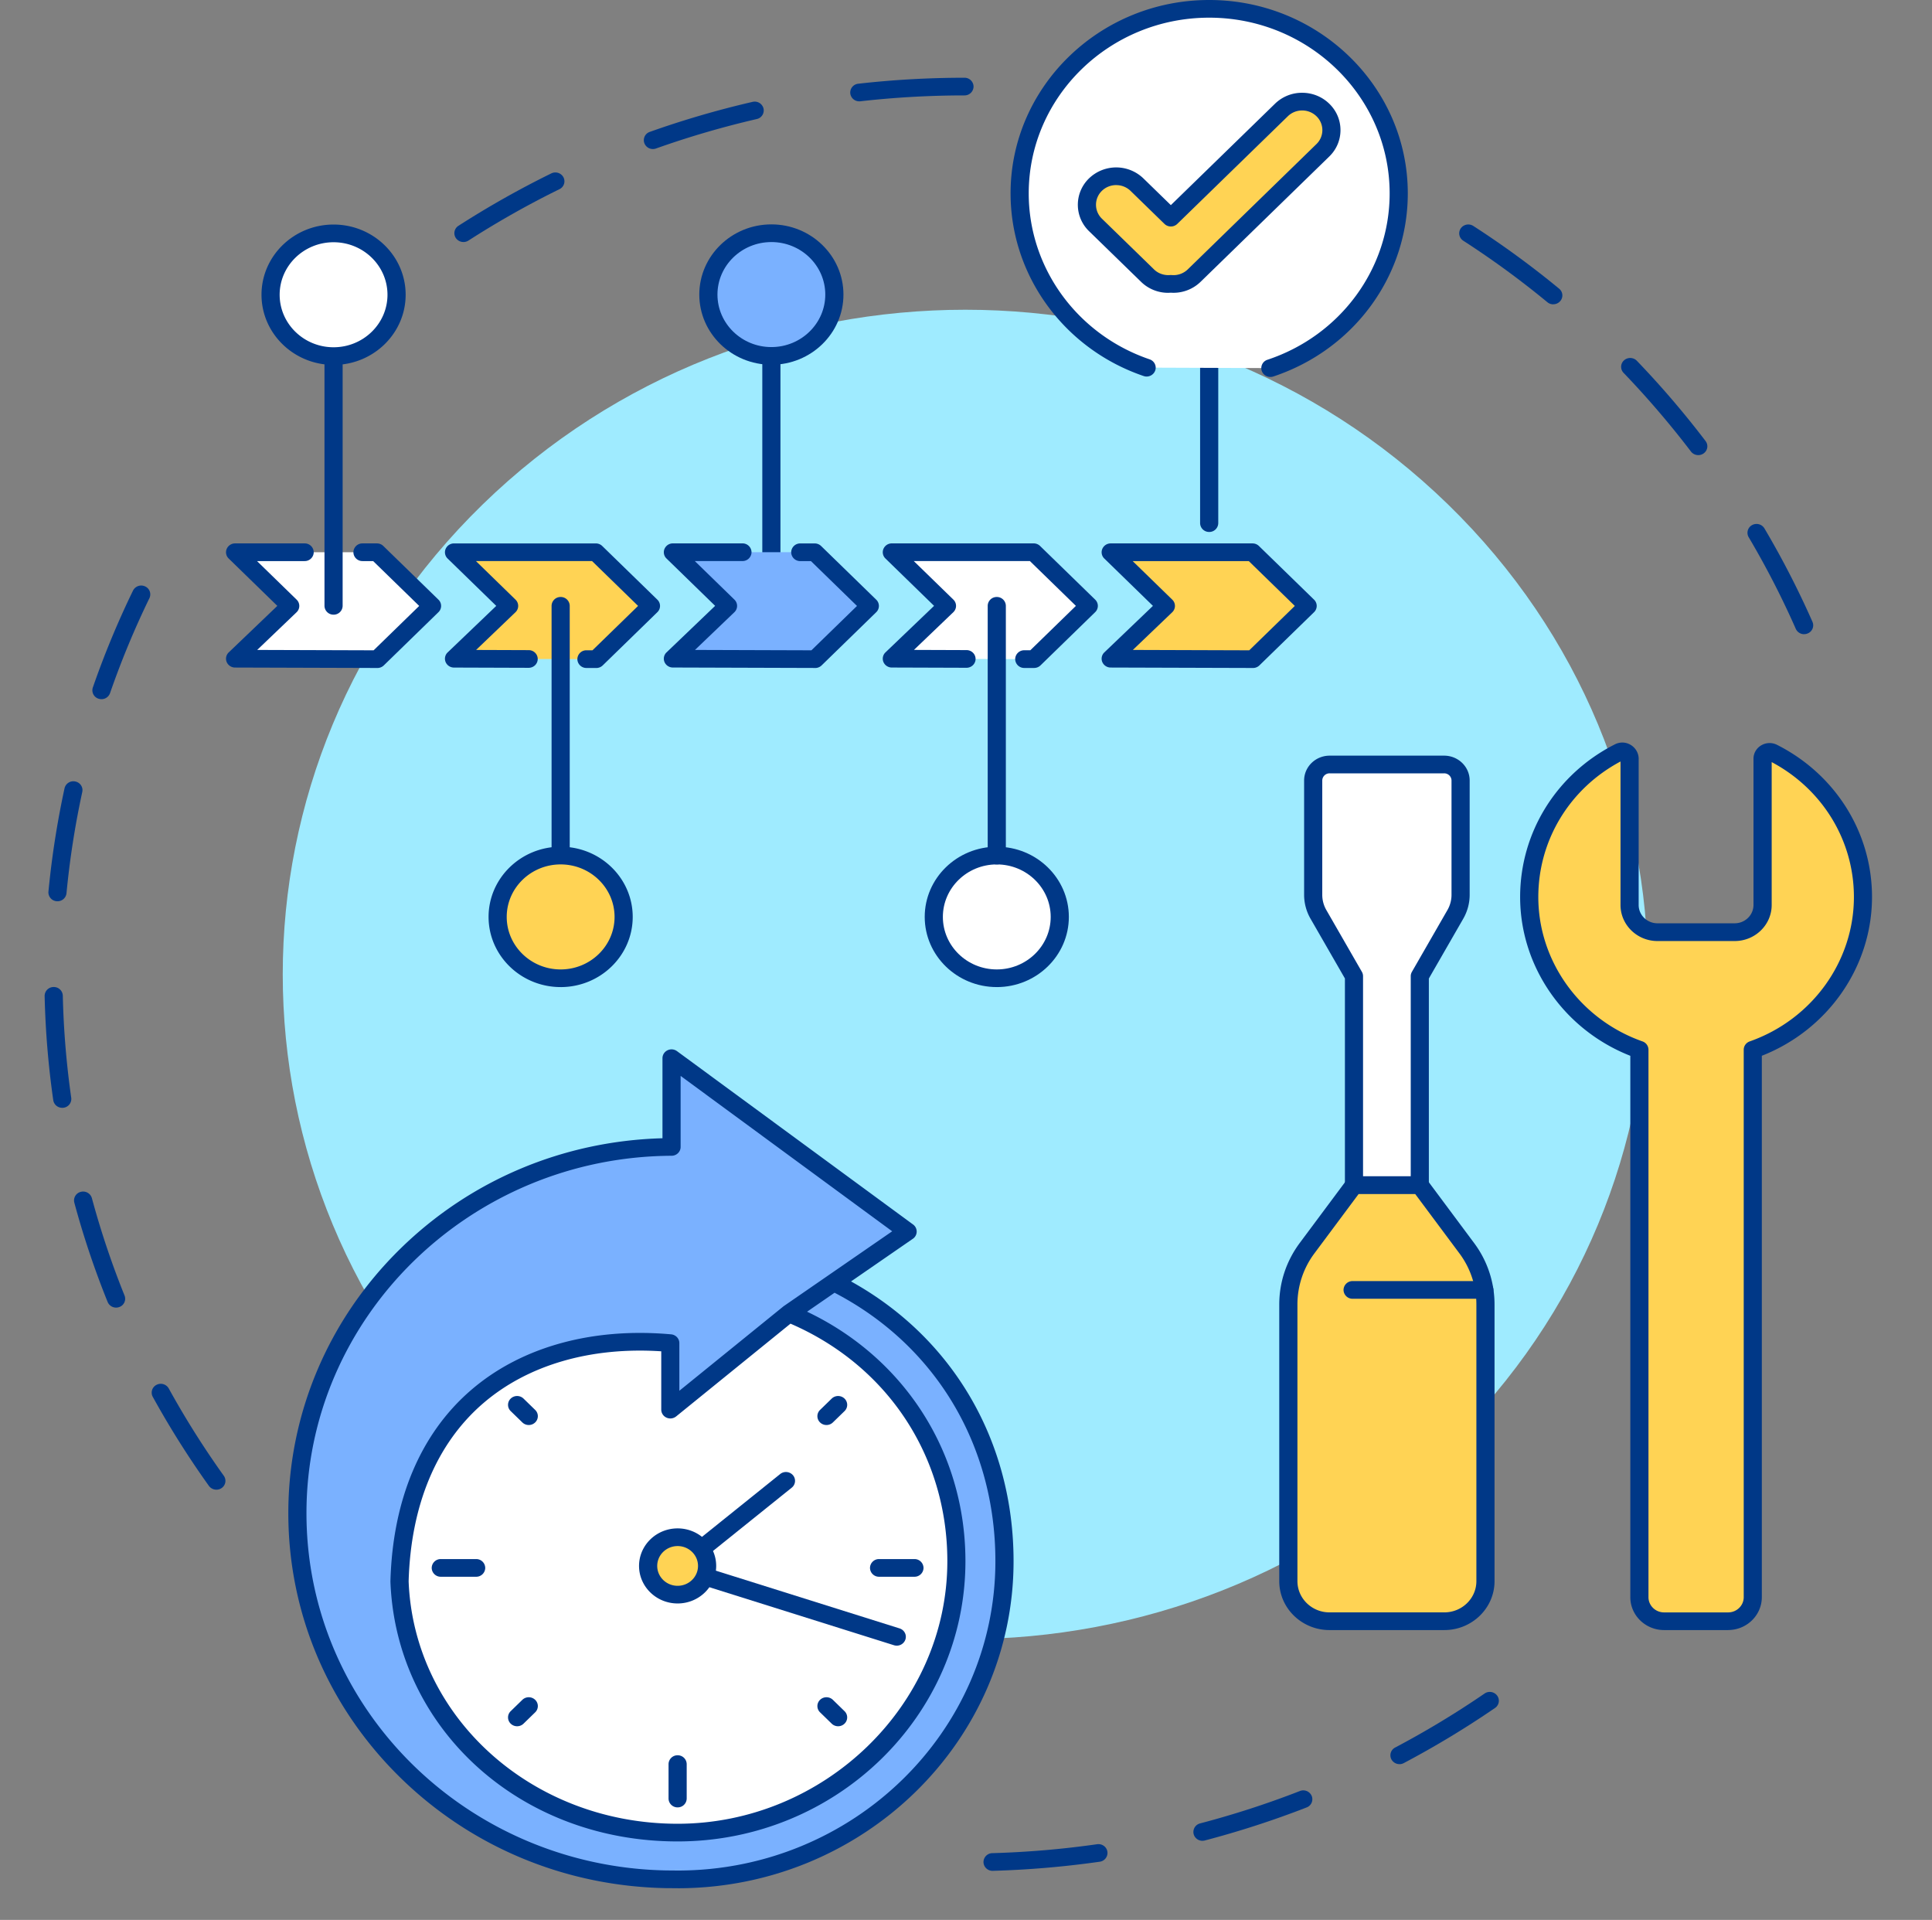 <svg width="155" height="154" fill="none" xmlns="http://www.w3.org/2000/svg"><rect width="100%" height="100%" fill="#808080" stroke="none"/><path d="M37.182 19.413a.736.736 0 0 1-.609-.318.698.698 0 0 1 .206-.982 74.616 74.616 0 0 1 7.45-4.204.738.738 0 0 1 .977.314.7.7 0 0 1-.323.952 72.838 72.838 0 0 0-7.301 4.122.747.747 0 0 1-.402.117l.002-.001Zm15.199-7.459a.726.726 0 0 1-.684-.465.703.703 0 0 1 .434-.91 75.064 75.064 0 0 1 8.247-2.408.729.729 0 0 1 .876.525.708.708 0 0 1-.54.853 73.883 73.883 0 0 0-8.084 2.362.73.73 0 0 1-.25.043Zm16.558-3.826a.72.72 0 0 1-.722-.627.713.713 0 0 1 .64-.785c2.816-.32 5.682-.48 8.52-.48a.72.72 0 0 1 .729.708.72.72 0 0 1-.728.709c-2.784 0-5.592.159-8.352.471a.663.663 0 0 1-.085.006l-.002-.002ZM17.36 119.49a.74.74 0 0 1-.6-.303 72.2 72.2 0 0 1-4.504-7.144.698.698 0 0 1 .298-.959.736.736 0 0 1 .985.289 70.777 70.777 0 0 0 4.417 7.004.7.7 0 0 1-.181.988.74.74 0 0 1-.415.127v-.002Zm-8.045-14.604a.73.73 0 0 1-.678-.449 69.6 69.6 0 0 1-2.674-7.969.707.707 0 0 1 .519-.866.73.73 0 0 1 .89.505 68.974 68.974 0 0 0 2.62 7.81.703.703 0 0 1-.412.92.74.74 0 0 1-.267.049h.002ZM4.993 88.86a.722.722 0 0 1-.72-.611 70.134 70.134 0 0 1-.692-8.355.716.716 0 0 1 .713-.723h.017a.72.72 0 0 1 .728.694c.062 2.736.29 5.49.676 8.19a.713.713 0 0 1-.62.8c-.035.003-.067.007-.102.007v-.002Zm-.38-16.566c-.023 0-.046 0-.067-.004a.716.716 0 0 1-.66-.772c.026-.253.05-.507.078-.76a71.051 71.051 0 0 1 1.214-7.527.725.725 0 0 1 .862-.546c.394.08.645.458.561.84a69.334 69.334 0 0 0-1.266 8.124.72.72 0 0 1-.724.643l.002.002Zm3.525-16.213a.722.722 0 0 1-.233-.037.705.705 0 0 1-.457-.898c.915-2.64 2-5.257 3.223-7.772a.737.737 0 0 1 .97-.337.701.701 0 0 1 .346.945 69.434 69.434 0 0 0-3.16 7.619.727.727 0 0 1-.69.482v-.002ZM79.631 150.064a.721.721 0 0 1-.728-.688.719.719 0 0 1 .707-.73 74.358 74.358 0 0 0 8.408-.716c.4-.056.768.211.826.598a.713.713 0 0 1-.615.805 76.15 76.15 0 0 1-8.577.731h-.02Zm16.84-2.409a.727.727 0 0 1-.704-.525.709.709 0 0 1 .515-.87 73.452 73.452 0 0 0 8.006-2.598.735.735 0 0 1 .947.395.703.703 0 0 1-.405.922 75.723 75.723 0 0 1-8.168 2.65.73.73 0 0 1-.19.024l-.002.002Zm15.806-6.149a.734.734 0 0 1-.641-.37.7.7 0 0 1 .294-.962 73.112 73.112 0 0 0 7.173-4.331.738.738 0 0 1 1.014.172.696.696 0 0 1-.177.987 74.654 74.654 0 0 1-7.317 4.42.736.736 0 0 1-.346.086v-.002ZM144.742 50.87a.73.73 0 0 1-.671-.431 69.732 69.732 0 0 0-3.778-7.348.7.7 0 0 1 .267-.969.74.74 0 0 1 .995.26 71.42 71.42 0 0 1 3.855 7.496.7.7 0 0 1-.382.931.738.738 0 0 1-.286.058v.002Zm-8.493-14.364a.737.737 0 0 1-.586-.286 73.76 73.76 0 0 0-5.407-6.312.696.696 0 0 1 .034-1.002.743.743 0 0 1 1.03.033 73.528 73.528 0 0 1 5.513 6.438c.24.314.173.759-.152.99a.742.742 0 0 1-.434.14h.002ZM124.614 24.41a.731.731 0 0 1-.471-.169 71.934 71.934 0 0 0-6.748-4.933.7.7 0 0 1-.205-.984.742.742 0 0 1 1.01-.2 73.458 73.458 0 0 1 6.887 5.033.694.694 0 0 1 .084.998.733.733 0 0 1-.557.251v.004Z" fill="#003887"/><path d="M116.172 115.863c21.387-20.821 21.387-54.58 0-75.401-21.387-20.822-56.061-20.822-77.448 0-21.387 20.821-21.387 54.58 0 75.401 21.387 20.822 56.061 20.822 77.448 0Z" fill="#9FEBFF"/><path d="M29.08 44.295h1.158l4.422 4.307-4.385 4.27-11.415-.035 4.424-4.235-4.424-4.307H29.08Z" fill="#fff"/><path d="M30.275 53.58h-.002l-11.414-.035a.728.728 0 0 1-.672-.441.696.696 0 0 1 .163-.773l3.9-3.732-3.904-3.8a.695.695 0 0 1-.157-.773.728.728 0 0 1 .672-.438h5.58a.72.72 0 0 1 .728.71.72.72 0 0 1-.728.708H20.62l3.179 3.095a.699.699 0 0 1-.004 1.008l-3.16 3.024 9.34.03 3.657-3.56-3.694-3.597h-.857a.72.72 0 0 1-.728-.709.72.72 0 0 1 .728-.709h1.159c.194 0 .378.075.514.208l4.422 4.305a.696.696 0 0 1 0 1.003l-4.385 4.27a.74.74 0 0 1-.515.207Z" fill="#003887"/><path d="m42.411 52.857-5.987-.02 4.422-4.235-4.422-4.307H47.8l4.422 4.307-4.385 4.27-.788-.002-4.639-.013Z" fill="#FFD354"/><path d="M47.838 53.58h-.79a.721.721 0 0 1-.727-.71.72.72 0 0 1 .727-.709h.487l3.657-3.56-3.694-3.597h-9.316L41.36 48.1a.699.699 0 0 1-.004 1.008l-3.16 3.026 4.218.015c.402 0 .728.32.726.71 0 .392-.326.708-.728.708h-.002l-5.987-.02a.728.728 0 0 1-.672-.442.696.696 0 0 1 .163-.773l3.9-3.732-3.904-3.8a.695.695 0 0 1-.157-.773.728.728 0 0 1 .672-.438h11.377c.195 0 .379.075.515.208l4.422 4.305a.696.696 0 0 1 0 1.003l-4.385 4.27a.74.74 0 0 1-.515.207h-.002ZM26.761 49.304a.72.72 0 0 1-.728-.71V28.562a.72.72 0 0 1 .728-.708.72.72 0 0 1 .728.708v20.034a.72.72 0 0 1-.728.709Z" fill="#003887"/><path d="M26.762 28.561c2.79 0 5.053-2.203 5.053-4.92s-2.262-4.92-5.053-4.92c-2.792 0-5.055 2.203-5.055 4.92 0 2.718 2.263 4.92 5.055 4.92Z" fill="#fff"/><path d="M26.762 29.27c-3.19 0-5.782-2.524-5.782-5.629 0-3.104 2.593-5.63 5.782-5.63 3.188 0 5.782 2.526 5.782 5.63 0 3.105-2.594 5.63-5.782 5.63Zm0-9.839c-2.386 0-4.326 1.89-4.326 4.212 0 2.323 1.94 4.212 4.326 4.212 2.385 0 4.325-1.89 4.325-4.212 0-2.323-1.94-4.212-4.325-4.212ZM44.98 69.337a.72.72 0 0 1-.728-.709V48.595a.72.72 0 0 1 .727-.709.72.72 0 0 1 .729.709v20.033a.72.72 0 0 1-.728.71Z" fill="#003887"/><path d="M48.554 77.026a4.829 4.829 0 0 0 0-6.958c-1.974-1.922-5.174-1.922-7.148 0a4.83 4.83 0 0 0 0 6.958c1.974 1.922 5.174 1.922 7.148 0Z" fill="#FFD354"/><path d="M44.98 79.176c-3.19 0-5.783-2.524-5.783-5.629 0-3.104 2.593-5.63 5.782-5.63 3.19 0 5.782 2.526 5.782 5.63 0 3.105-2.593 5.63-5.782 5.63Zm0-9.839c-2.386 0-4.327 1.89-4.327 4.212 0 2.323 1.94 4.212 4.326 4.212 2.386 0 4.326-1.89 4.326-4.212 0-2.323-1.94-4.212-4.326-4.212ZM61.886 49.29a.72.72 0 0 1-.728-.708V28.548a.72.72 0 0 1 .728-.708.72.72 0 0 1 .728.708v20.034a.72.72 0 0 1-.728.709Z" fill="#003887"/><path d="M66.77 24.745c.641-2.645-1.041-5.295-3.758-5.92-2.716-.623-5.438 1.015-6.08 3.66-.64 2.644 1.042 5.294 3.758 5.919 2.717.624 5.439-1.014 6.08-3.659Z" fill="#7AB1FF"/><path d="M61.886 29.257c-3.19 0-5.783-2.524-5.783-5.629 0-3.105 2.594-5.63 5.783-5.63 3.188 0 5.782 2.525 5.782 5.63s-2.594 5.63-5.782 5.63Zm0-9.84c-2.386 0-4.326 1.888-4.326 4.211 0 2.323 1.94 4.212 4.326 4.212 2.385 0 4.325-1.89 4.325-4.212 0-2.323-1.94-4.212-4.325-4.212Z" fill="#003887"/><path d="M81.904 78.094c2.579-1.04 3.803-3.918 2.735-6.429-1.068-2.51-4.024-3.703-6.603-2.663-2.579 1.04-3.803 3.918-2.735 6.429 1.068 2.51 4.024 3.703 6.603 2.663Z" fill="#fff"/><path d="M79.97 79.176c-3.19 0-5.782-2.524-5.782-5.629 0-3.104 2.593-5.63 5.781-5.63 3.19 0 5.782 2.526 5.782 5.63 0 3.105-2.593 5.63-5.782 5.63Zm0-9.839c-2.386 0-4.326 1.89-4.326 4.212 0 2.323 1.94 4.212 4.325 4.212 2.386 0 4.326-1.89 4.326-4.212 0-2.323-1.94-4.212-4.326-4.212Z" fill="#003887"/><path d="m100.524 52.872-11.415-.035 4.424-4.235-4.424-4.307h11.378l4.422 4.307-4.385 4.27Z" fill="#FFD354"/><path d="M100.523 53.58h-.001l-11.415-.035a.728.728 0 0 1-.672-.441.696.696 0 0 1 .163-.773l3.9-3.732-3.904-3.8a.695.695 0 0 1-.157-.773.728.728 0 0 1 .672-.438h11.378c.194 0 .378.075.515.208l4.422 4.305a.703.703 0 0 1 .213.501.703.703 0 0 1-.213.502l-4.386 4.27a.738.738 0 0 1-.515.207Zm-9.639-1.447 9.34.03 3.657-3.56-3.694-3.597h-9.316l3.179 3.095a.698.698 0 0 1-.004 1.008l-3.16 3.024h-.002ZM97.01 42.67a.72.72 0 0 1-.728-.709v-13.4a.72.72 0 0 1 .728-.708.72.72 0 0 1 .728.708v13.4a.72.72 0 0 1-.728.71Z" fill="#003887"/><path d="M91.99 29.491c-5.931-2.018-10.186-7.514-10.186-13.98C81.804 7.335 88.61.707 97.01.707c8.398 0 15.206 6.628 15.206 14.804 0 6.503-4.307 12.027-10.296 14.015l-9.93-.037v.002Z" fill="#fff"/><path d="M101.92 30.237a.728.728 0 0 1-.69-.48.703.703 0 0 1 .455-.9c5.863-1.947 9.803-7.309 9.803-13.344 0-7.772-6.495-14.095-14.478-14.095-7.984 0-14.478 6.323-14.478 14.095 0 5.987 3.897 11.335 9.699 13.31.38.13.58.533.447.904a.733.733 0 0 1-.928.435c-6.385-2.173-10.674-8.06-10.674-14.649C81.076 6.96 88.223 0 97.01 0c8.786 0 15.934 6.959 15.934 15.513 0 6.643-4.336 12.544-10.788 14.687a.737.737 0 0 1-.234.037h-.002Z" fill="#003887"/><path d="M64.204 44.294h1.159l4.422 4.305-4.386 4.27-11.414-.036 4.424-4.234-4.424-4.305h10.219Z" fill="#7AB1FF"/><path d="M65.4 53.579h-.003l-11.414-.036a.728.728 0 0 1-.672-.44.696.696 0 0 1 .163-.773l3.9-3.733-3.904-3.8a.695.695 0 0 1-.157-.773.728.728 0 0 1 .672-.438h5.58a.72.72 0 0 1 .728.71.72.72 0 0 1-.728.708h-3.822l3.179 3.095a.698.698 0 0 1-.004 1.008l-3.16 3.026 9.34.03 3.657-3.559-3.694-3.596h-.857a.72.72 0 0 1-.728-.709.72.72 0 0 1 .728-.709h1.159c.194 0 .378.075.514.208l4.422 4.305a.701.701 0 0 1 .213.501.701.701 0 0 1-.213.502l-4.385 4.27a.74.74 0 0 1-.515.207v-.004Z" fill="#003887"/><path d="m77.536 52.853-5.988-.02 4.422-4.234-4.422-4.305h11.378l4.422 4.305-4.385 4.27h-.788l-4.64-.016Z" fill="#fff"/><path d="M82.963 53.579h-.788a.721.721 0 0 1-.728-.71.72.72 0 0 1 .728-.71h.486l3.657-3.56-3.694-3.597h-9.316l3.18 3.095a.699.699 0 0 1-.004 1.008l-3.16 3.026 4.218.015c.401 0 .728.32.726.711 0 .39-.327.707-.728.707h-.002l-5.99-.02a.728.728 0 0 1-.672-.442.696.696 0 0 1 .163-.772l3.9-3.733-3.903-3.8a.695.695 0 0 1-.158-.773.728.728 0 0 1 .672-.438h11.378c.194 0 .378.075.515.208l4.422 4.305a.701.701 0 0 1 .213.502.701.701 0 0 1-.213.5l-4.386 4.27a.74.74 0 0 1-.514.208h-.002Z" fill="#003887"/><path d="M79.97 69.337a.72.72 0 0 1-.729-.709V48.595a.72.72 0 0 1 .728-.709.72.72 0 0 1 .728.709v20.033a.72.72 0 0 1-.728.71Z" fill="#003887"/><path d="M106.13 8.822a2.396 2.396 0 0 0-3.325 0l-8.87 8.636-2.722-2.65a2.396 2.396 0 0 0-3.326 0 2.247 2.247 0 0 0 0 3.238l4.186 4.075a2.37 2.37 0 0 0 1.862.65 2.376 2.376 0 0 0 1.86-.65l10.334-10.06a2.247 2.247 0 0 0 0-3.237l.001-.002Z" fill="#FFD354"/><path d="M93.729 23.488a3.105 3.105 0 0 1-2.17-.868l-4.186-4.075a2.946 2.946 0 0 1 0-4.24 3.143 3.143 0 0 1 4.354 0l2.208 2.149 8.356-8.135a3.097 3.097 0 0 1 2.176-.877c.822 0 1.596.312 2.177.877.582.566.9 1.318.9 2.119 0 .8-.32 1.554-.902 2.118l-10.333 10.06a3.119 3.119 0 0 1-2.376.862c-.07.004-.139.008-.208.008l.004.002Zm-4.178-8.642c-.415 0-.832.153-1.147.461a1.552 1.552 0 0 0 0 2.234l4.186 4.075c.332.323.8.486 1.285.447a.665.665 0 0 1 .123 0 1.64 1.64 0 0 0 1.285-.447l10.333-10.06a1.552 1.552 0 0 0 0-2.233 1.635 1.635 0 0 0-1.147-.462c-.434 0-.841.165-1.147.462l-8.87 8.636a.74.74 0 0 1-1.03 0L90.7 15.31a1.638 1.638 0 0 0-1.147-.461l-.002-.002Z" fill="#003887"/><path d="M105.355 62.605v9.17c0 .549.144 1.09.42 1.57l2.851 4.956v16.764h5.281V78.301l2.85-4.956c.277-.48.421-1.021.421-1.57v-9.17c0-.711-.592-1.285-1.32-1.285h-9.186c-.73 0-1.319.576-1.319 1.285h.002Z" fill="#fff"/><path d="M113.908 95.776h-5.28a.719.719 0 0 1-.728-.709v-16.58l-2.759-4.794a3.852 3.852 0 0 1-.515-1.917v-9.17c0-1.1.919-1.993 2.048-1.993h9.186c1.13 0 2.048.894 2.048 1.993v9.17c0 .67-.179 1.333-.515 1.917l-2.759 4.795v16.58c0 .39-.326.708-.727.708h.001Zm-4.552-1.42h3.824V78.302c0-.122.033-.241.093-.346l2.85-4.956c.215-.372.329-.797.329-1.223v-9.17a.584.584 0 0 0-.592-.576h-9.186a.585.585 0 0 0-.592.576v9.17c0 .428.114.85.329 1.223l2.851 4.956a.692.692 0 0 1 .092.346v16.055h.002Z" fill="#003887"/><path d="M115.873 130.044h-9.212c-1.823 0-3.301-1.439-3.301-3.213v-22.192c0-1.627.529-3.211 1.51-4.528l3.758-5.044h5.28l3.758 5.044a7.574 7.574 0 0 1 1.509 4.528v22.192c0 1.774-1.477 3.213-3.3 3.213h-.002Z" fill="#FFD354"/><path d="M115.873 130.752h-9.212c-2.221 0-4.029-1.76-4.029-3.921v-22.192c0-1.788.571-3.497 1.649-4.945l3.757-5.044a.734.734 0 0 1 .59-.293h5.28c.235 0 .454.108.59.293l3.757 5.044a8.224 8.224 0 0 1 1.648 4.945v22.192c0 2.161-1.807 3.921-4.028 3.921h-.002Zm-6.875-34.976-3.538 4.75a6.834 6.834 0 0 0-1.37 4.111v22.192c0 1.38 1.155 2.504 2.572 2.504h9.213c1.418 0 2.572-1.124 2.572-2.504v-22.192a6.842 6.842 0 0 0-1.369-4.111l-3.539-4.75H108.998Z" fill="#003887"/><path d="M119.084 104.177h-10.567a.72.72 0 0 1-.728-.709.72.72 0 0 1 .728-.709h10.567a.72.72 0 0 1 .728.709.72.72 0 0 1-.728.709Z" fill="#003887"/><path d="M149.463 71.95c0-5.035-2.933-9.4-7.224-11.571-.377-.19-.828.07-.828.482v11.732c0 1.204-1.003 2.18-2.24 2.18h-6.193c-1.237 0-2.24-.975-2.24-2.18V60.861c0-.413-.451-.723-.828-.533-4.291 2.172-7.224 6.587-7.224 11.622 0 5.642 3.686 10.437 8.84 12.251v43.914c0 1.064.887 1.928 1.98 1.928h5.137c1.093 0 1.98-.864 1.98-1.928V84.201c5.152-1.814 8.84-6.609 8.84-12.251Z" fill="#FFD354"/><path d="M138.642 130.752h-5.136c-1.495 0-2.709-1.184-2.709-2.637V84.689c-5.307-2.085-8.84-7.142-8.84-12.74 0-5.18 2.918-9.874 7.617-12.25a1.292 1.292 0 0 1 1.244.046c.4.236.648.664.648 1.115V72.59c0 .812.678 1.47 1.509 1.47h6.194c.833 0 1.509-.66 1.509-1.47V60.86c0-.442.233-.842.619-1.072a1.319 1.319 0 0 1 1.274-.041c4.698 2.377 7.616 7.052 7.616 12.2 0 5.598-3.531 10.653-8.84 12.74v43.426c0 1.455-1.216 2.637-2.708 2.637l.003.002Zm-8.63-69.672c-4.077 2.168-6.597 6.308-6.597 10.87 0 5.169 3.36 9.824 8.358 11.584a.71.71 0 0 1 .48.667v43.914c0 .672.561 1.22 1.253 1.22h5.136c.69 0 1.253-.546 1.253-1.22V84.201c0-.299.192-.564.48-.667 5-1.76 8.36-6.415 8.36-11.584 0-4.532-2.52-8.654-6.597-10.82v11.463c0 1.593-1.331 2.89-2.967 2.89h-6.194c-1.636 0-2.967-1.297-2.967-2.89V61.08h.002Z" fill="#003887"/><path d="M53.722 148.558c13.323 0 24.123-10.515 24.123-23.485 0-12.971-10.8-23.486-24.123-23.486s-24.123 10.515-24.123 23.486c0 12.97 10.8 23.485 24.123 23.485Z" fill="#fff"/><path d="M53.722 149.265c-13.702 0-24.851-10.852-24.851-24.194 0-13.342 11.147-24.195 24.85-24.195 13.705 0 24.852 10.853 24.852 24.195s-11.147 24.194-24.851 24.194Zm0-46.969c-12.9 0-23.393 10.216-23.393 22.777 0 12.56 10.494 22.777 23.393 22.777 12.899 0 23.395-10.217 23.395-22.777 0-12.561-10.494-22.777-23.395-22.777Z" fill="#003887"/><path d="M63.296 105.351c8.045 3.298 13.433 10.838 13.433 19.873 0 12.024-10.012 21.775-22.366 21.775-12.353 0-21.87-8.62-22.31-20.146v-.004c.392-14.163 10.368-20.136 21.725-19.111v5.334l9.518-7.719 3.603-2.485 5.917-4.083L53.877 84.88V92c-16.59.08-30.018 13.204-30.018 29.375 0 16.172 13.193 29.067 29.586 29.368l.918.007c14.482 0 26.223-11.427 26.223-25.526 0-9.916-5.204-18.131-13.689-22.356l-3.603 2.485.002-.002Z" fill="#7AB1FF"/><path d="m54.363 151.459-.924-.007c-8.135-.15-15.751-3.344-21.455-8.996-5.709-5.659-8.853-13.146-8.853-21.081 0-7.935 3.196-15.545 9-21.223 5.63-5.507 13.07-8.634 21.018-8.85V84.88c0-.269.156-.514.404-.634a.742.742 0 0 1 .762.07L73.254 98.22a.699.699 0 0 1-.017 1.145l-4.96 3.422c8.189 4.537 13.039 12.839 13.039 22.439 0 14.466-12.09 26.235-26.953 26.235v-.002Zm.242-65.157v5.696c0 .391-.324.707-.724.709-16.153.079-29.294 12.938-29.294 28.666 0 15.729 12.953 28.367 28.872 28.659l.91.008c14.052 0 25.489-11.134 25.489-24.818 0-9.31-4.814-17.323-12.903-21.528l-2.205 1.521c3.613 1.717 6.667 4.298 8.882 7.525 2.501 3.644 3.823 7.958 3.823 12.482 0 12.398-10.36 22.484-23.094 22.484-12.733 0-22.592-9.149-23.037-20.829v-.048c.18-6.529 2.412-11.826 6.454-15.315 4.009-3.464 9.714-5.055 16.065-4.483.374.033.66.34.66.707v3.819l8.313-6.74c.02-.019.042-.034.065-.051l3.582-2.471.023-.016 5.093-3.514L54.602 86.3l.003.002Zm-21.821 40.545c.43 10.905 9.904 19.441 21.581 19.441 11.678 0 21.638-9.45 21.638-21.066 0-8.425-4.81-15.685-12.583-19.048l-9.174 7.44a.743.743 0 0 1-.776.097.706.706 0 0 1-.419-.641v-4.678c-5.676-.374-10.734 1.102-14.303 4.184-3.728 3.22-5.792 8.156-5.964 14.273v-.002Z" fill="#003887"/><path d="M71.946 132.002a.795.795 0 0 1-.225-.034l-17.582-5.525a.717.717 0 0 1-.492-.542.7.7 0 0 1 .251-.681l8.695-6.985a.743.743 0 0 1 1.025.096.697.697 0 0 1-.098.998l-7.668 6.162 16.316 5.127c.383.119.594.52.47.892a.728.728 0 0 1-.694.492h.002Z" fill="#003887"/><path d="M54.363 127.91c1.306 0 2.365-1.031 2.365-2.303 0-1.271-1.059-2.302-2.365-2.302-1.306 0-2.364 1.031-2.364 2.302 0 1.272 1.058 2.303 2.364 2.303Z" fill="#FFD354"/><path d="M54.364 128.618c-1.706 0-3.095-1.35-3.095-3.011 0-1.66 1.389-3.011 3.095-3.011 1.705 0 3.094 1.351 3.094 3.011 0 1.661-1.389 3.011-3.094 3.011Zm0-4.604c-.903 0-1.637.714-1.637 1.593s.734 1.594 1.637 1.594S56 126.486 56 125.607c0-.879-.733-1.593-1.636-1.593ZM54.364 144.975a.72.72 0 0 1-.728-.709v-2.762a.72.72 0 0 1 .728-.709.72.72 0 0 1 .728.709v2.762a.72.72 0 0 1-.728.709ZM38.2 126.475h-2.837a.72.72 0 0 1-.728-.709.72.72 0 0 1 .728-.709H38.2a.72.72 0 0 1 .729.709.72.72 0 0 1-.729.709ZM73.364 126.475h-2.838a.72.72 0 0 1-.728-.709.72.72 0 0 1 .728-.709h2.838a.72.72 0 0 1 .728.709.72.72 0 0 1-.728.709ZM41.487 138.467a.734.734 0 0 1-.515-.208.695.695 0 0 1 0-1.002l.934-.909a.742.742 0 0 1 1.03 0 .695.695 0 0 1 0 1.002l-.934.909a.734.734 0 0 1-.515.208ZM42.42 114.304a.734.734 0 0 1-.514-.208l-.934-.908a.696.696 0 0 1 0-1.003.742.742 0 0 1 1.03 0l.934.909a.695.695 0 0 1 0 1.002.733.733 0 0 1-.515.208ZM66.306 114.304a.734.734 0 0 1-.515-.208.695.695 0 0 1 0-1.002l.934-.909a.742.742 0 0 1 1.03 0 .696.696 0 0 1 0 1.003l-.934.908a.734.734 0 0 1-.515.208ZM67.24 138.467a.734.734 0 0 1-.515-.208l-.934-.909a.695.695 0 0 1 0-1.002.742.742 0 0 1 1.03 0l.933.909a.695.695 0 0 1 0 1.002.734.734 0 0 1-.515.208Z" fill="#003887"/></svg>